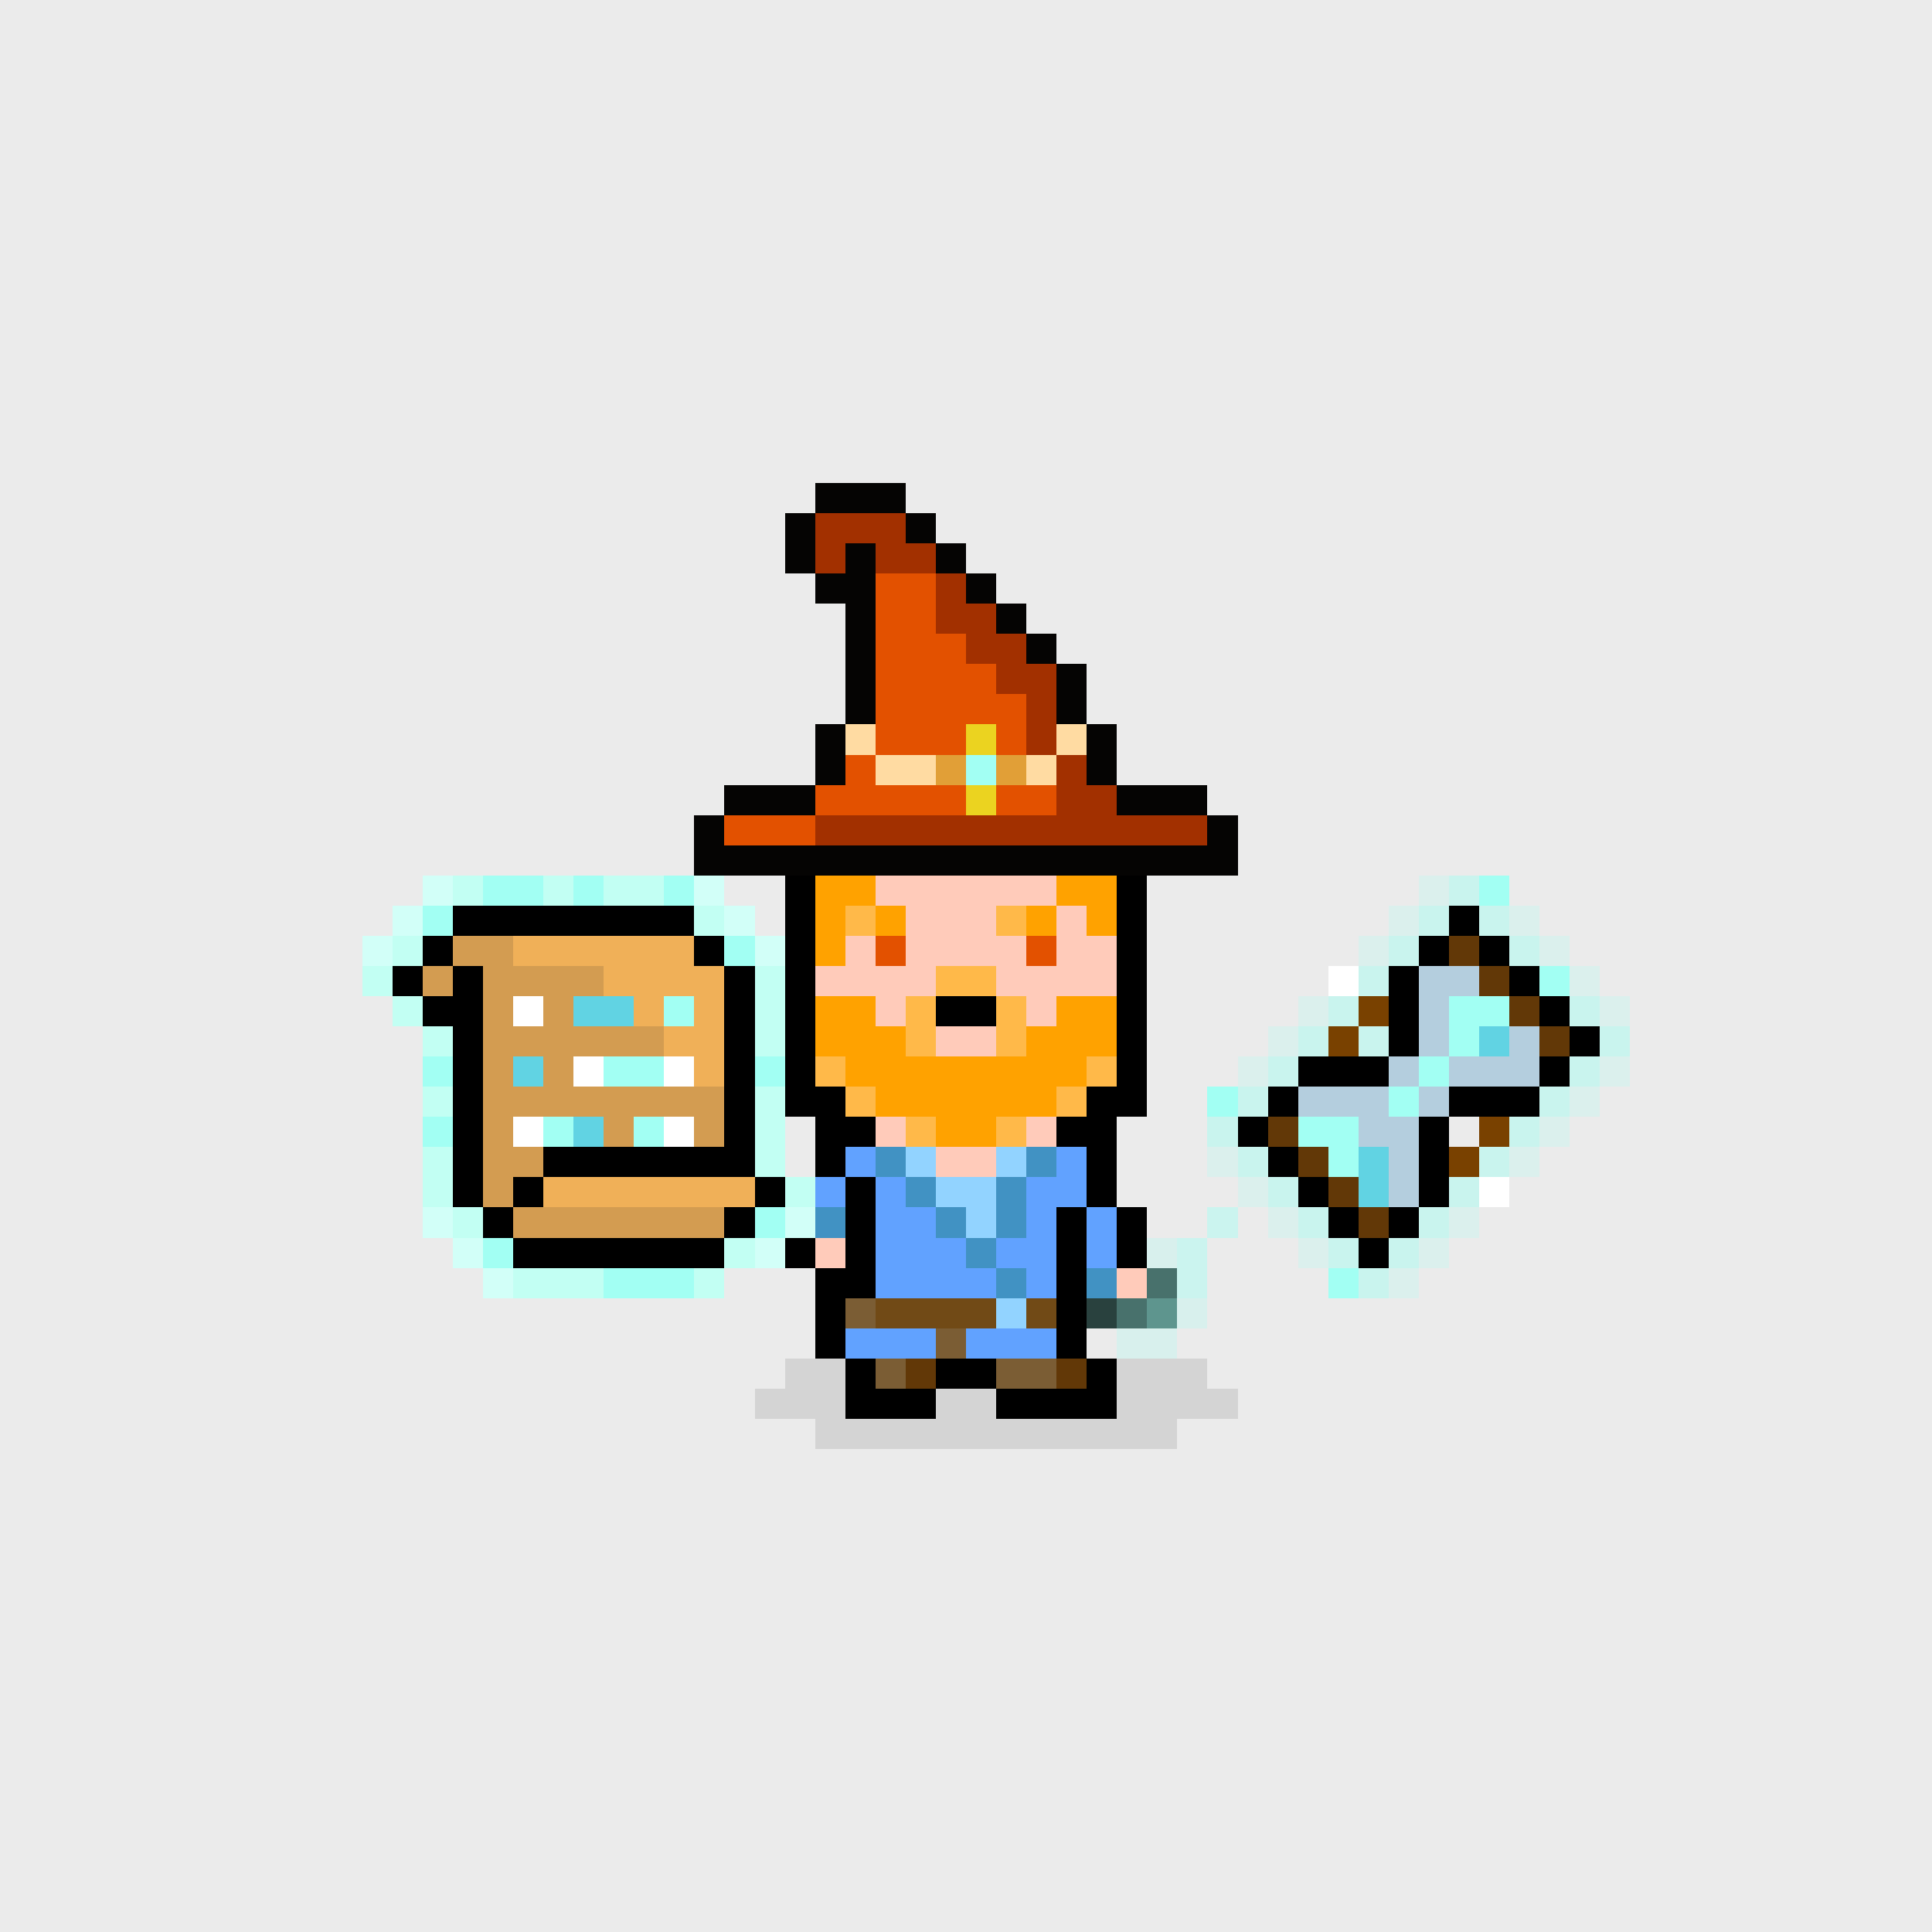 <svg id="pxlwz" xmlns="http://www.w3.org/2000/svg" shape-rendering="crispEdges" viewBox="0 0 64 64"><style>#pxlwz {overflow: hidden;outline: none;box-shadow: none;height: 100%;}.pw-menu [class*="pw-skill"], .pw-menu [class*="pw-menu"] {cursor: pointer;}.pw-menu-toggle:hover .pw-eye-lid-top {animation: none;transform: translateY(1px);}*:focus {outline: none;box-shadow: none;}.pw-price-chat, .pw-digits, .token, .price-down, .price-up, .pw-oom, .pw-love {opacity: 0;transition: all 1s ease;}.tell-price.down .price-down, .tell-price.up .price-up, .tell-price .pw-price-chat, .tell-price .token {opacity: 1;}.tell-price .pw-skill-tell-price {pointer-events: none;}.pw-menu {opacity: 0;pointer-events: none;transition: 0.6s ease;transform: translate3d(0, 4px, 0);}.pw-menu-in .pw-menu {opacity: 1;pointer-events: auto;transform: translate3d(0, 0, 0);}.pw-eyes-mouth {transition: all 0.5s ease;}.cast-spell .pw-eyes-mouth {animation: pw-anim-cast-spell 2.5s ease-in-out infinite;}@keyframes pw-anim-cast-spell {0% {fill: #00fff5;}50% {fill: #ffffff;}100% {fill: #00fff5;}}.cast-spell .wizard {animation: pw-anim-levitate-wiz 3.5s ease-in-out infinite;}@keyframes pw-anim-levitate-wiz {0% {transform: translate3d(0, 0, 0);}50% {transform: translate3d(0, -3px, 0);}100% {transform: translate3d(0, 0s, 0);}}.cast-spell .shadow {animation: pw-anim-shadow 3.5s ease-in-out infinite;transform-origin: center;transform-box: fill-box;}@keyframes pw-anim-shadow {0% {transform: scale3d(1, 1, 1);}50% {transform: scale3d(0.85, 1, 1);}100% {transform: scale3d(1, 1, 1);}}.artifact {animation: pw-anim-levitate 1.5s ease-in-out -0.989s infinite;}@keyframes pw-anim-levitate {0% {transform: translate3d(0, 0, 0);}50% {transform: translate3d(0, -1px, 0);}100% {transform: translate3d(0, 0, 0);}}.oom .pw-price-chat, .oom .pw-oom {opacity: 1;}.pw-particles-x {animation: pw-anim-particles-x 1s steps(1) -0.836s infinite;transform-origin: center;transform-box: fill-box;}@keyframes pw-anim-particles-x {0% {transform: scaleX(1);}50% {transform: scaleX(-1);}100% {transform: scaleX(1);}}.pw-particles-y {animation: pw-anim-particles-y 1s steps(1) -0.836s infinite;transform-origin: center;transform-box: fill-box;}@keyframes pw-anim-particles-y {0% {transform: scaleY(1);}50% {transform: scaleY(-1);}100% {transform: scaleY(1);}}.pw-particles-xy {animation: pw-anim-particles-xy 1s steps(1) -0.836s infinite;transform-origin: center;transform-box: fill-box;}@keyframes pw-anim-particles-xy {0% {transform: scaleY(1) scaleX(1);}50% {transform: scaleY(-1) scaleX(-1);}100% {transform: scaleY(1) scaleX(1);}}.pw-glow {animation: pw-anim-glow 4s infinite;}@keyframes pw-anim-glow {0% {opacity: 0.5;}50% {opacity: 1;}100% {opacity: 0.5;}}.pw-glow-66 {animation: pw-anim-glow-66 4s -0.136s infinite;}@keyframes pw-anim-glow-66 {0% {opacity: 0.33;}50% {opacity: 0.66;}100% {opacity: 0.33;}}.pw-glow-33 {animation: pw-anim-glow-33 4s infinite;}@keyframes pw-anim-glow-33 {0% {opacity: 0.15;}50% {opacity: 0.33;}100% {opacity: 0.15;}}.pw-particles-wand {animation: pw-anim-particles-wand 1s steps(1) -0.836s infinite;transform-origin: center;transform-box: fill-box;}@keyframes pw-anim-particles-wand {0% {transform: scaleX(1) translateY(-2px);}50% {transform: scaleX(-1) translateX(-2px);}100% {transform: scaleX(1) translateY(-2px);}}.pw-shake {animation: pw-anim-shake 3s -0.836s ease-in;transform-origin: center;transform-box: fill-box;}@keyframes pw-anim-shake {0% {transform: translate(0.1px, 0.1px) rotate(0deg);}10% {transform: translate(-0.1px, -0.2px) rotate(-0.5deg);}20% {transform: translate(-0.3px, 0px) rotate(0.5deg);}30% {transform: translate(0.3px, 0.2px) rotate(0deg);}40% {transform: translate(0.1px, -0.1px) rotate(0.5deg);}50% {transform: translate(-0.1px, 0.2px) rotate(-0.5deg);}60% {transform: translate(-0.3px, 0.1px) rotate(0deg);}70% {transform: translate(0.3px, 0.1px) rotate(-0.5deg);}80% {transform: translate(-0.1px, -0.1px) rotate(0.5deg);}90% {transform: translate(0.1px, 0.2px) rotate(0deg);}100% {transform: translate(0.1px, 0.1px) rotate(0deg);}}.pw-single-eye {animation: pw-anim-single-eye 4.5s ease-in-out infinite;transform-origin: center;transform-box: fill-box;}@keyframes pw-anim-single-eye {0%, 30% {transform: translate(1px, 0);}30.1%, 50% {transform: translate(0, 0);}50.1%, 80% {transform: translate(-1px, 0);}80.1%, 90% {transform: translate(0, 1px);}90.1%, 100% {transform: translate(0, 0);}}.pw-double-eye {animation: pw-anim-double-eye 4.5s ease-in-out infinite;transform-origin: center;transform-box: fill-box;}@keyframes pw-anim-double-eye {0%, 30% {transform: translate(-1px, 0);}30.1%, 50% {transform: translate(0, 0);}50.1%, 60% {transform: translate(0, -1px);}60.1%, 100% {transform: translate(0, 0);}}.pw-flat-eye {animation: pw-anim-flat-eye 4s steps(1) -0.836s infinite;}@keyframes pw-anim-flat-eye {0% {transform: translateY(0);}25% {transform: translateX(-1px);}40% {transform: translateY(0);}75% {transform: translateX(-1px);}80%, 100% {transform: translateX(0);}}.pw-flicker {animation: pw-anim-flicker 2s steps(1) -0.836s infinite;}@keyframes pw-anim-flicker {0% {opacity: 1;}10% {opacity: 0;}20% {opacity: 1;}50% {opacity: 0;}60% {opacity: 1;}80% {opacity: 0;}100% {opacity: 1;}}.pw-wink {animation: pw-anim-wink 3s steps(1) -0.836s infinite;}@keyframes pw-anim-wink {0% {opacity: 1;}50% {opacity: 0;}100% {opacity: 1;}}.pw-rainbow, .rainbow-beard .pw-rainbow path {animation: pw-anim-rainbow 20s linear -4.386s infinite;}@keyframes pw-anim-rainbow {0% {fill: #92241e;}11.111% {fill: #c587a1;}22.222% {fill: #dd8663;}33.333% {fill: #e5b53b;}44.444% {fill: #d0d961;}55.556% {fill: #b6e387;}66.667% {fill: #72d2c7;}77.778% {fill: #38a8de;}88.889% {fill: #006cca;}100% {fill: #92241e;}}.pw-wings {animation: pw-anim-wings 1s steps(1) -0.836s infinite;transform-origin: center;transform-box: fill-box;}@keyframes pw-anim-wings {0% {transform: translateY(0);}25% {transform: translateY(1px);}50% {transform: translateY(0);}75% {transform: translateY(1px);}100% {transform: translateY(0);}}.hat {transition: all 1s ease;}.hat-gone .hat {opacity: 0;}.tell-price .spoon {animation: pw-anim-shake 0.5s -0.836s 4;}.tell-price .pw-spoon-head {animation: pw-anim-spoon-head 0.25s steps(1) 2s forwards;transform-origin: bottom;transform-box: fill-box;}@keyframes pw-anim-spoon-head {0% {transform: rotate(0) translateY(0);}50% {transform: rotate(45deg) translate(0px, 2px);}100% {transform: rotate(90deg) translate(1px, 3px);}}.pw-staff-light-left {animation: pw-anim-staff-light-left 2s steps(1) infinite;transform-origin: center;transform-box: fill-box;}@keyframes pw-anim-staff-light-left {0% {transform: translate(-1px, 1px);}25% {transform: translate(-0.5px, 0.5px);}50% {transform: translate(0px, 0px);}75% {transform: translate(-0.5px, 0.5px);}100% {transform: translate(-0.5px, 0.5px);}}.pw-staff-light-right {animation: pw-anim-staff-light-right 2s steps(1) infinite;transform-origin: center;transform-box: fill-box;}@keyframes pw-anim-staff-light-right {0% {transform: translate(1px, 1px);}25% {transform: translate(0.5px, 0.5px);}50% {transform: translate(0px, 0px);}75% {transform: translate(0.5px, 0.5px);}100% {transform: translate(0.5px, 0.5px);}}.pw-sh-chat, .sorting-hat > .pw-flicker, path[class|="pw-sh-line"] {opacity: 0;animation: none;}.sh-talking .pw-flicker {animation: pw-anim-flicker 2s steps(1) -0.836s infinite;}.sh-talking .pw-sh-chat {opacity: 1;}.sh-talking .pw-sh-line-1 {animation: pw-anim-sh-talking 3s steps(1) -0.836s;}.sh-talking .pw-sh-line-2 {animation: pw-anim-sh-talking 3s steps(1) 1s;}.sh-talking .pw-sh-line-3 {animation: pw-anim-sh-talking 3s steps(1) 4s;}.sh-talking .pw-sh-line-4 {animation: pw-anim-sh-talking 3s steps(1) 7s;}.sh-talking .pw-sh-line-5 {animation: pw-anim-sh-talking 1s steps(1) 10s;}.sh-talking .pw-sh-line-6 {animation: pw-anim-sh-talking 1.5s steps(1) 11s;}.sh-talking .pw-sh-line-7 {animation: pw-anim-sh-talking 2s steps(1) 14s;}.sh-talking .pw-sh-line-8 {animation: pw-anim-sh-talking 2s steps(1) 16s;}@keyframes pw-anim-sh-talking {0% {opacity: 0;}50% {opacity: 1;}100% {opacity: 0;}}.dragon-egg:hover {animation: pw-anim-shake 3s -0.836s infinite;transform-origin: center;transform-box: fill-box;}@keyframes pw-anim-shake {0% {transform: translate(0.1px, 0.1px) rotate(0deg);}10% {transform: translate(-0.1px, -0.2px) rotate(-0.5deg);}20% {transform: translate(-0.3px, 0px) rotate(0.5deg);}30% {transform: translate(0.3px, 0.2px) rotate(0deg);}40% {transform: translate(0.1px, -0.1px) rotate(0.5deg);}50% {transform: translate(-0.1px, 0.2px) rotate(-0.5deg);}60% {transform: translate(-0.3px, 0.1px) rotate(0deg);}70% {transform: translate(0.3px, 0.1px) rotate(-0.5deg);}80% {transform: translate(-0.1px, -0.1px) rotate(0.5deg);}90% {transform: translate(0.1px, 0.2px) rotate(0deg);}100% {transform: translate(0.1px, 0.1px) rotate(0deg);}}.pw-dragon-wings {animation: pw-anim-dragon-wings 2s steps(1) -0.836s infinite;}@keyframes pw-anim-dragon-wings {0% {transform: translateY(0);}25% {transform: translateY(1px);}35% {transform: translateY(0);}45% {transform: translateY(1px);}55%, 100% {transform: translateY(0);}}.pw-eye-lid-top {animation: pw-anim-eye-lid-top 4s steps(1) -0.836s infinite;}@keyframes pw-anim-eye-lid-top {0% {transform: translateY(0);}10% {transform: translateY(1px);}15%, 100% {transform: translateY(0);}}.pw-eye-lid-bottom {animation: pw-anim-eye-lid-bottom 4s steps(1) -0.836s infinite;}@keyframes pw-anim-eye-lid-bottom {0% {transform: translateY(0);}10% {transform: translateY(-1px);}15%, 100% {transform: translateY(0);}}.pw-wh-wave-1 {animation: pw-anim-wh-waves 4s steps(1) 0s infinite;}.pw-wh-wave-2 {animation: pw-anim-wh-waves 4s steps(1) -1s infinite;}.pw-wh-wave-3 {animation: pw-anim-wh-waves 4s steps(1) -2s infinite;}.pw-wh-wave-4 {animation: pw-anim-wh-waves 4s steps(1) -3s infinite;}@keyframes pw-anim-wh-waves {0% {fill: #92d3ff;}25% {fill: #61a2ff;}50% {fill: #4192c3;}75% {fill: #305182;}100% {fill: #92d3ff;}}.pw-bulb-off {opacity: 0;}.bulb-on {opacity: 1;}.bulb-on ~ .pw-glow-wire {fill: #e35100;}.pw-rabbit-head {animation: pw-anim-rabbit-head 4s steps(1) -0.836s infinite;}@keyframes pw-anim-rabbit-head {0% {transform: translateY(7px);}5% {transform: translateY(5px);}10% {transform: translateY(2px);}15% {transform: translateY(0);}80% {transform: translateY(2px);}85% {transform: translateY(5px);}90%, 100% {transform: translateY(7px);}}.pw-nature-robe-flower-1 {animation: pw-anim-nature-robe-flower 8s -0.836s infinite alternate;}.pw-nature-robe-flower-2 {animation: pw-anim-nature-robe-flower 8s 0.25s infinite alternate;}.pw-nature-robe-flower-3 {animation: pw-anim-nature-robe-flower 8s 0.5s infinite alternate;}.pw-nature-robe-flower-4 {animation: pw-anim-nature-robe-flower 8s 0.75s infinite alternate;}.pw-nature-robe-flower-5 {animation: pw-anim-nature-robe-flower 8s 1s infinite alternate;}@keyframes pw-anim-nature-robe-flower {0%, 50% {opacity: 0;}51%, 100% {opacity: 1;}}g[class*="pw-daisy"] {opacity: 0;}.tell-price .pw-daisy-1, .cast-spell .pw-daisy-1 {animation: pw-anim-daisy -0.836s forwards;}.tell-price .pw-daisy-2, .cast-spell .pw-daisy-2 {animation: pw-anim-daisy 0.5s forwards;}.tell-price .pw-daisy-3, .cast-spell .pw-daisy-3 {animation: pw-anim-daisy 1s forwards;}.tell-price .pw-daisy-4, .cast-spell .pw-daisy-4 {animation: pw-anim-daisy 1.5s forwards;}.tell-price .pw-daisy-5, .cast-spell .pw-daisy-5 {animation: pw-anim-daisy 2s forwards;}@keyframes pw-anim-daisy {0%, 50% {opacity: 0;}51%, 100% {opacity: 1;}}.pw-clown-fish-top {animation: pw-anim-clown-fish-top 6s steps(1) -0.836s infinite;transform-origin: center;transform-box: fill-box;}.pw-clown-fish-bottom {animation: pw-anim-clown-fish-bottom 6s steps(1) -0.836s infinite;transform-origin: center;transform-box: fill-box;}@keyframes pw-anim-clown-fish-top {0% {transform: translateX(0) rotate(0);}12.5% {transform: translateX(2px) rotate(0);}25% {transform: translateX(4px) rotate(0);}37.5% {transform: translateX(6px) rotate(0);}50% {transform: translateX(6px) rotate(180deg);}62.5% {transform: translateX(4px) rotate(180deg);}75% {transform: translateX(2px) rotate(180deg);}87.5% {transform: translateX(0) rotate(180deg);}100% {transform: translateX(0) rotate(0);}}@keyframes pw-anim-clown-fish-bottom {0% {transform: translateX(0) rotate(0);}12.5% {transform: translateX(-2px) rotate(0);}25% {transform: translateX(-4px) rotate(0);}37.5% {transform: translateX(-6px) rotate(0);}50% {transform: translateX(-6px) rotate(180deg);}62.5% {transform: translateX(-4px) rotate(180deg);}75% {transform: translateX(-2px) rotate(180deg);}87.5% {transform: translateX(0) rotate(180deg);}100% {transform: translateX(0) rotate(0);}}.pw-cyberglow {animation: pw-anim-cyberglow 4s infinite;}@keyframes pw-anim-cyberglow {0% {opacity: 0.5;fill: #a2fff3;}50% {opacity: 1;fill: #16efaa;}100% {opacity: 0.5;fill: #a2fff3;}}.pw-orb-top {animation: pw-anim-orb-top 3s ease-in-out -0.989s infinite;}.pw-orb-middle {animation: pw-anim-orb-middle 3s ease-in-out -0.989s infinite;}.pw-orb-bottom {animation: pw-anim-orb-bottom 3s ease-in-out -0.989s infinite;}@keyframes pw-anim-orb-top {0% {transform: translate(0);}50% {transform: translate(-3px);}100% {transform: translate(0);}}@keyframes pw-anim-orb-middle {0% {transform: translate3d(0,0,0);}50% {transform: translate3d(-1px,-0.5px,0);}100% {transform: translate3d(0,0,0);}}@keyframes pw-anim-orb-bottom {0% {transform: translate(0);}50% {transform: translate3d(2px,0.5px,0);}100% {transform: translate(0);}}.pw-bolt-first {animation: pw-anim-bolts 2s steps(1) -0.836s reverse infinite;}.pw-bolt-last {animation: pw-anim-bolts 2s steps(1) -1.836s infinite;}@keyframes pw-anim-bolts {0% {opacity: 1;}10% {opacity: 0;}20% {opacity: 1;}50% {opacity: 0;}60% {opacity: 1;}80% {opacity: 0;}100% {opacity: 1;}}.pw-hat-feather {animation: pw-anim-hat-feather 1.5s steps(1) -0.836s infinite;transform-origin: bottom;transform-box: fill-box;}@keyframes pw-anim-hat-feather {0% {transform: rotate(2deg);}50% {transform: rotate(-5deg);}100% {transform: rotate(2deg);}}.nature-robe-flower-1 {animation: tw-anim-nature-robe-flower 8s -0.836s infinite alternate;}.nature-robe-flower-2 {animation: tw-anim-nature-robe-flower 8s .25s infinite alternate;}.nature-robe-flower-3 {animation: tw-anim-nature-robe-flower 8s .5s infinite alternate;}.nature-robe-flower-4 {animation: tw-anim-nature-robe-flower 8s .75s infinite alternate;}.nature-robe-flower-5 {animation: tw-anim-nature-robe-flower 8s 1s infinite alternate;}@keyframes tw-anim-nature-robe-flower {0%, 50% {opacity: 0;}51%, 100% {opacity: 1;}}#pxlwz {transition: stroke-width 0.15s ease-out;}#pxlwz .wizard.flash {stroke-width: 200;stroke-opacity: 0.5;stroke: #fff;}.the-hourglass {animation: pw-anim-levitate 1.5s ease-in-out -0.1s infinite;}.pw-saber-light {opacity: 0;transition: all 0.5s ease-out;pointer-events: none;}.saber-on .pw-saber-light {opacity: 1;}.saber-on .pw-saber-button {fill: #51A200;}.tell-price .samba, .cast-spell .samba {animation: pw-anim-samba 0.25s steps(1) -0.836s infinite;transform-origin: bottom;transform-box: view-box;}@keyframes pw-anim-samba {0% {transform: rotate(-1deg);}50% {transform: rotate(1deg);}100% {transform: rotate(-1deg);}}.vanished .wizard, .vanished .artifact, .vanished .character-shadow {animation: pw-anim-vanish 1s ease-in forwards;transition: all 1s ease-in;}@keyframes pw-anim-vanish {0% {filter: blur(0);opacity: 1;}33% {filter: blur(2px);opacity: 0.5;}66% {filter: blur(6px);opacity: 0.3;}100% {filter: blur(10px);opacity: 0.1;}}.halo {animation: pw-anim-levitate-halo 3.5s ease-in-out -0.836s infinite;}@keyframes pw-anim-levitate-halo {0% {transform: translate3d(0, 0, 0);}50% {transform: translate3d(0, .5px, 0);}100% {transform: translate3d(0, 0, 0);}}.pw-network-beam-1, .pw-network-beam-2, .pw-network-beam-3 {opacity: 0;}.network-engaged .pw-network-beam-1, .network-engaged .pw-network-beam-2, .network-engaged .pw-network-beam-3 {animation: pw-anim-network-beam 3s -0.836s infinite;}.network-engaged .pw-network-beam-2 {animation-delay: 0s }.network-engaged .pw-network-beam-3 {animation-delay: 1s;}@keyframes pw-anim-network-beam {0% {opacity: 0;}50% {opacity: 1;}}.pw-hero-wizard-eye-glow {animation: pw-anim-hero-wiz-glow 4s infinite;}@keyframes pw-anim-hero-wiz-glow {0% {fill: #CCFFF8;}50% {fill: #E35100;}100% {fill: #CCFFF8;}}.pw-blood-drip {animation: pw-anim-blood-drip 1.5s steps(1) -0.184s infinite;}@keyframes pw-anim-blood-drip {0% {transform: translateY(0);}25% {transform: translateY(2px);}50% {transform: translateY(4px);opacity: .75;}75% {transform: translateY(6px);opacity: .50;}100% {transform: translateY(7px);opacity: .25;}}.pw-tear-left {animation: pw-anim-rekt-tears 2s steps(1) -0.784s infinite;}.pw-tear-right {animation: pw-anim-rekt-tears 2s steps(1) -0.184s infinite;}@keyframes pw-anim-rekt-tears {0% {opacity: 0;}25% {opacity: .5;}50% {opacity: 1;}75% {transform: translateY(1px);opacity: 1;}100% {transform: translateY(2px);opacity: 1;}}</style><g class="296"><g class="backdrop"><path fill="#ebebeb" d="M0 0h64v64H0z" class="EBEBEB"/></g><g class="character-shadow"><path d="M41 46v1h-2v1H27v-1h-2v-1h1v-1h14v1h1z" class="shadow" opacity=".1"/></g><g class="token"><g class="DOT"><path fill="#db4161" d="M41 20h1v1h-1v-1z" class="Vector"/><path fill="#fff" d="M44 15v-1h-1v-1h-5v1h-1v1h-1v5h1v1h1v1h5v-1h1v-1h1v-5h-1zm-5 6v-5h-1v1h-1v-1h1v-1h1v-1h3v1h1v3h-1v1h-2v2h-1zm2 0v-1h1v1h-1zm-1-5h-1v-1h3v3h-2v-2z" class="Vector"/><path d="M39 13h-1v-1h5v1h-4zm-1 0h-1v1h1v-1zm6 1v-1h-1v1h1zm-7 0h-1v1h1v-1zm4 1h1v-1h-3v1h2zm4 0v-1h-1v1h1zm-7 0v1h1v-1h-1zm4 1v2h1v-3h-1v1zm3-1v5h1v-5h-1zm-8 2h1v-1h-1v1zm-1 1v-3h-1v5h1v-2zm4 0v-2h-1v5h1v-2h2v-1h-2zm-4 2v1h1v-1h-1zm8 1h1v-1h-1v1zm-7 0v1h1v-1h-1zm6 1h1v-1h-1v1zm-2 0h-3v1h5v-1h-2z" class="Vector"/></g></g><g class="price-down"><path fill="#e35100" d="M46 20v2h-2v-1h1v-1h1z" class="Vector"/><path d="M46 20h-1v-1h1v1zm-1 0h-1v1h1v-1zm-2 1v1h1v-1h-1zm3-1v2h1v-2h-1zm-2 2v1h2v-1h-2z" class="Vector"/></g><g class="price-up"><path fill="#49aa10" d="M46 20v2h-1v-1h-1v-1h2z" class="Vector"/><path d="M45 20h-1v-1h2v1h-1zm-2 0v1h1v-1h-1zm3 0v2h1v-2h-1zm-2 1v1h1v-1h-1zm1 2h1v-1h-1v1z" class="Vector"/></g><g class="wizard"><g class="outline"><path d="M29 27h-1v-1h8v1h-7zm-1 1v-1h-1v2h1v-1zm8 1h1v-2h-1v2zm1 2v5h-1v1h-1v1h1v2h1v-3h1v-8h-1v2zm-9 7h1v-1h-1v-1h-1v-7h-1v8h1v2h1v-1zm-1 2v-1h-1v3h1v-2zm10 2h1v-2h-1v2zm1 0v1h-2v-3h-1v5h1v-1h3v-2h-1zm-10 1h1v-4h-1v3h-1v3h1v-2zm4 2h-1v1h2v-1h-1zm-3 1v-1h-1v2h3v-1h-2zm6 0h-2v1h4v-2h-1v1h-1z" class="outline"/></g><g class="staff"><g class="hourglass"><g class="the-hourglass"><path fill="#a2fff3" d="M50 33v1h-1v1h-1v-2h2zm-3 3h1v-1h-1v1zm-1 1h1v-1h-1v1zm-3 0v1h1v1h1v-2h-2z" class="Vector"/><path fill="#794100" d="M45 33h1v1h-1v-1zm-1 1h1v1h-1v-1zm5 3h1v1h-1v-1zm-1 1h1v1h-1v-1z" class="Vector"/><path fill="#61d3e3" d="M50 34v1h-1v-1h1zm-5 5v1h1v-2h-1v1z" class="Vector"/><path fill="#4192c3" d="M48 35h-1v-3h2v1h-1v2zm2-1v1h-2v1h3v-2h-1zm-3 1h-1v1h1v-1zm-1 1h-3v1h2v1h1v2h1v-3h-1v-1zm1 1h1v-1h-1v1z" class="Vector" opacity=".326"/><path fill="#623807" d="M48 31h1v1h-1v-1zm1 1h1v1h-1v-1zm1 1h1v1h-1v-1zm1 1h1v1h-1v-1zm-9 3h1v1h-1v-1zm1 1h1v1h-1v-1zm1 1h1v1h-1v-1zm1 1h1v1h-1v-1z" class="Vector"/><path d="M49 31h-1v-1h1v1zm-1 0h-1v1h1v-1zm2 1v-1h-1v1h1zm1 1v-1h-1v1h1zm1 1v-1h-1v1h1zm-5 0v-2h-1v3h1v-1zm5 0v1h1v-1h-1zm-7 2h1v-1h-3v1h2zm6 0h1v-1h-1v1zm-8 0h-1v1h1v-1zm6 0h-1v1h3v-1h-2zm-8 1v1h1v-1h-1zm6 1v2h1v-3h-1v1zm-5 0v1h1v-1h-1zm1 1v1h1v-1h-1zm1 1v1h1v-1h-1zm2 1h1v-1h-1v1zm-1 1h1v-1h-1v1z" class="Vector"/><g class="pw-glow-66"><path fill="#fff" d="M44 32h1v1h-1v-1zm5 7v1h1v-1h-1z" class="Vector"/><path fill="#a2fff3" d="M49 29h1v1h-1v-1zm2 3h1v1h-1v-1zm-11 4h1v1h-1v-1zm4 6h1v1h-1v-1z" class="Vector"/><path fill="#a2fff3" d="M49 30h-1v-1h1v1zm-1 0h-1v1h1v-1zm2 1v-1h-1v1h1zm-3 0h-1v1h1v-1zm4 1v-1h-1v1h1zm-5 0h-1v1h1v-1zm-1 1h-1v1h1v-1zm7 0v1h1v-1h-1zm-8 1h-1v1h1v-1zm2 1v-1h-1v1h1zm7-1v1h1v-1h-1zm-10 1h-1v1h1v-1zm9 1h1v-1h-1v1zm-10 0h-1v1h1v-1zm9 1h1v-1h-1v1zm-11 0v1h1v-1h-1zm10 1h1v-1h-1v1zm-9 0v1h1v-1h-1zm8 1h1v-1h-1v1zm-7 0v1h1v-1h-1zm6 1h1v-1h-1v1zm-5 0v1h1v-1h-1zm4 1h1v-1h-1v1zm-3 0v1h1v-1h-1zm2 1h1v-1h-1v1zm-1 1h1v-1h-1v1z" class="Vector" opacity=".455"/><path fill="#a2fff3" d="M48 30h-1v-1h1v1zm-1 0h-1v1h1v-1zm3 0v1h1v-1h-1zm-4 1h-1v1h1v-1zm5 0v1h1v-1h-1zm1 1v1h1v-1h-1zm-9 2h1v-1h-1v1zm10-1v1h1v-1h-1zm-11 2h1v-1h-1v1zm-1 1h1v-1h-1v1zm12 0h1v-1h-1v1zm-1 1h1v-1h-1v1zm-1 1h1v-1h-1v1zm-11 0v1h1v-1h-1zm10 1h1v-1h-1v1zm-9 0v1h1v-1h-1zm1 1v1h1v-1h-1zm6 1h1v-1h-1v1zm-5 1h1v-1h-1v1zm4 0h1v-1h-1v1zm-1 1h1v-1h-1v1z" class="Vector" opacity=".228"/></g></g><path fill="#a2fff3" d="M41 40v1h-1v-1h1zm-2 2h-1v1h2v-2h-1v1zm-2 2h1v-1h-1v1z" class="Vector" opacity=".443"/><path fill="#a2fff3" d="M38 43h1v1h-1v-1z" class="Vector" opacity=".584"/><path fill="#a2fff3" d="M39 42h-1v-1h1v1zm-3 1v1h1v-1h-1zm3 0v1h1v-1h-1zm-2 1v1h2v-1h-2z" class="Vector" opacity=".255"/></g></g><g class="skin"><path fill="#e2af9f" d="M32 37h-1v-1h2v1h-1zm-1 2h-1v1h1v-1zm2 0v1h1v-1h-1zm-1 5h1v-1h-1v1zm-1 1h1v-1h-1v1z" class="skin-details"/><path fill="#ffcbba" d="M36 38h-1v-1h1v-1h1v-7h-1v-2h-8v2h-1v7h1v1h1v1h-1v1h1v4h-1v2h1v1h2v-2h1v-1h1v1h-1v1h1v1h3v-1h-1v-5h1v-2zm-7-7h1v1h-1v-1zm6 1h-1v-1h1v1zm-3 1h1v1h-2v-1h1zm-1 3h2v1h-2v-1zm-1 3h1v1h-1v-1zm3 1v-1h1v1h-1zm-6-1h1v3h-1v-3zm11 3v1h-2v-3h1v2h1z" class="skin-fill"/></g><g class="robe"><g class="water-robe"><path fill="#4192c3" d="M30 38v1h-1v-1h1zm4 1h1v-1h-1v1zm-4 0v1h1v-1h-1zm3 1v1h1v-2h-1v1zm-6 1h1v-1h-1v1zm4-1v1h1v-1h-1zm1 2h1v-1h-1v1zm2 1v-1h-1v1h1zm2-1v1h1v-1h-1z" class="Vector"/><path fill="#92d3ff" d="M31 38v1h-1v-1h1zm2 0v1h1v-1h-1zm-2 1v1h1v1h1v-2h-2zm2 5h1v-1h-1v1z" class="Vector"/><path fill="#714a16" d="M32 43h1v1h-4v-1h3zm2 0v1h1v-1h-1z" class="Vector"/><path fill="#61a2ff" d="M29 38v1h-1v-1h1zm7 0h-1v1h-1v2h-1v1h1v1h1v-3h1v-2zm-9 2h1v-1h-1v1zm9 0v2h1v-2h-1zm-4 1h-1v-1h-1v-1h-1v4h4v-1h-1v-1zm-3 3h-1v1h3v-1h-2zm4 0h-1v1h3v-1h-2z" class="Vector"/><path fill="#7b5d34" d="M29 44h-1v-1h1v1zm2 1h1v-1h-1v1zm-2 1h1v-1h-1v1zm5-1h-1v1h2v-1h-1z" class="Vector"/><path fill="#623807" d="M30 45h1v1h-1v-1zm5 0v1h1v-1h-1z" class="Vector"/></g></g><g class="beard"><g class="ginger-beard"><path fill="#ffa200" d="M37 29v2h-1v-1h-1v-1h-1v-1h-4v1h-1v1h-1v2h-1v-3h1v-2h8v2h1zm-7 2v-1h-1v1h1zm4 0h1v-1h-1v1zm1 2v1h-1v1h-4v-1h-1v-1h-2v2h1v1h1v1h2v1h2v-1h2v-1h1v-1h1v-2h-2z" class="Vector"/><path fill="#ffb949" d="M28 30h1v1h-1v-1zm5 1h1v-1h-1v1zm-1 1h-1v1h2v-1h-1zm-2 2v1h1v-2h-1v1zm3 0v1h1v-2h-1v1zm-6 1v1h1v-1h-1zm9 0v1h1v-1h-1zm-8 2h1v-1h-1v1zm7 0h1v-1h-1v1zm-5 1h1v-1h-1v1zm3 0h1v-1h-1v1z" class="Vector"/></g></g><g class="face"><g class="fiery"><path fill="#e35100" d="M29 31h1v1h-1v-1zm5 0h1v1h-1v-1z" class="pw-eyes-mouth"/><path d="M33 33v1h-2v-1h2z" class="pw-eyes-mouth"/></g></g><g class="hat"><g class="grand-master-hat"><path fill="#050403" d="M41 27v2H23v-2h1v-1h3v-2h1v-4h-1v-1h-1v-2h1v-1h3v1h1v1h1v1h1v1h1v1h1v1h1v2h1v2h3v1h1z" class="Vector"/><path fill="#ffdba2" d="M29 24v1h-1v-1h1zm6 0v1h1v-1h-1zm-5 1h-1v1h3v-1h-2zm3 0v1h2v-1h-2z" class="Vector"/><path fill="#e35100" d="M30 25h-1v-6h2v2h1v1h1v1h1v2h-4zm4 1h-5v-1h-1v1h-1v1h8v-1h-1zm-9 1h-1v1h3v-1h-2z" class="Vector"/><path fill="#a23000" d="M31 18v1h-2v-1h-1v1h-1v-2h3v1h1zm4 5v-1h-1v-1h-1v-1h-1v-1h-1v2h1v1h1v1h1v2h1v-2zm4 4h-2v-1h-1v-1h-1v2h-8v1h13v-1h-1z" class="Vector"/><g class="pw-glow"><path fill="#e19f37" d="M31 25h1v1h-1v-1zm2 0h1v1h-1v-1z" class="Vector"/><path fill="#ebd320" d="M32 24h1v1h-1v-1zm0 2h1v1h-1v-1z" class="Vector"/></g><path fill="#a2fff3" d="M32 25h1v1h-1v-1z" class="Vector"/><path fill="#050403" d="M28 17h-1v-1h3v1h-2zm-1 0h-1v2h1v-2zm4 1v-1h-1v1h1zm1 1v-1h-1v1h1zm1 1v-1h-1v1h1zm1 1v-1h-1v1h1zm1 1v-1h-1v1h1zm-6 1v-5h-1v1h-1v1h1v4h1v-1zm6 1h1v-2h-1v2zm-7 1v-1h-1v2h1v-1zm8 1h1v-2h-1v2zm-10 1h1v-1h-3v1h2zm12 0h2v-1h-3v1h1zm2 0v1H24v-1h-1v2h18v-2h-1z" class="Vector"/></g></g><g class="pw-price-chat"><path d="M39 25h-1v-1h15v1H39zm14 0v6h1v-6h-1zm-15 4v-4h-1v6h1v-2zm1 2h-1v1h1v-1zm12 0H41v1h12v-1h-2zm-13 1h-1v1h1v-1zm2 1h1v-1h-1v1zm-3 0h-1v2h2v-1h-1v-1zm1 0v1h2v-1h-2z" class="Vector"/><path fill="#ffffeb" d="M53 25v6H41v1h-1v1h-2v-1h1v-1h-1v-6h15zm-16 9h1v-1h-1v1z" class="Vector"/><g class="pw-price"><path fill="#ffffeb" d="M39 29.5V29h.5v.5H39z" class="pw-price"/></g><g class="pw-digits"><path d="M39.5 29.2v-1.5H39v-.5h.5v-.5h.5v2.5h-.5z" class="pw-digit-one"/><path d="M40 27.2h-1v-.5h1v.5zm0 1.5h.5v.5H39v-1h.5v.5h.5zm-.5-.5v-.5h.5v-.5h.5v1h-1z" class="pw-digit-two"/><path d="M39.5 29.2H39v-.5h.5v-.5H39v-.5h.5v-.5H39v-.5h1v2.5h-.5z" class="pw-digit-three"/><path d="M40 29.2v-.5h-1v-1h.5v.5h.5v-.5h.5v1.5H40zm0-1.5h-.5v-.5h.5v.5zm0-.5v-.5h.5v.5H40z" class="pw-digit-four"/><path d="M40 28.2h-1v-1.5h1.5v.5h-1v.5h.5v.5zm-.5.5h.5v.5h-1v-.5h.5zm.5.0v-.5h.5v.5H40z" class="pw-digit-five"/><path d="M40 29.2h-1v-2.5h1.5v.5h-1v.5h1v1.5H40zm0-.5v-.5h-.5v.5h.5z" class="pw-digit-six"/><path d="M40 27.7v-.5h-1v-.5h1.5v1H40zm-1 1.5v-1h.5v1H39zm.5-1v-.5h.5v.5h-.5z" class="pw-digit-seven"/><path d="M40 29.2h-1v-2.5h1.5v2.5H40zm0-1.5v-.5h-.5v.5h.5zm0 1v-.5h-.5v.5h.5z" class="pw-digit-eight"/><path d="M40 29.2h-1v-.5h1v-.5h-1v-1.5h1.5v2.5H40zm0-1.5v-.5h-.5v.5h.5z" class="pw-digit-nine"/><path d="M40 29.2h-1v-2.5h1.5v2.5H40zm0-.5v-1.5h-.5v1.5h.5z" class="pw-digit-zero"/><path d="M39 29.2v-.5h.5v.5H39z" class="pw-point"/><path d="M39 28.5V28h.5v.5H39zm1 0V28h.5v.5H40zm-.5.0V28h.5v.5h-.5z" class="pw-minus"/></g><g class="pw-love"><path d="M39 29v-2h.4v2H39zm2 0h-.4v-2h.4v1.6h.4v.4H41zm1.2-.4h-.4v-1.2h.4v1.2zm.8-1.2h-.8V27h.8v.4zm-.4 1.2h.4v.4h-.8v-.4h.4zm.4.0v-1.2h.4v1.2H43zm1.2.0h-.4V27h.4v1.6zm0 .4v-.4h.4v.4h-.4zm.4-.4V27h.4v1.6h-.4zm1.2.4h-.4v-2h.8v.4h-.4v.4h.4v.4h-.4v.4h.4v.4h-.4zm2.1-.8h-.4V27h.4v1.2zm0 .8v-.8h.4v.8h-.4zm.4-.8V27h.4v1.2h-.4zm1.2.4h-.4v-1.2h.4v1.2zm.8-1.2h-.8V27h.8v.4zm-.4 1.2h.4v.4h-.8v-.4h.4zm.4.0v-1.2h.4v1.2h-.4zm1.6.4h-.8v-2h.4v1.6h.4V27h.4v2h-.4z" class="Vector"/></g><g class="pw-oom"><path d="M39 29v-2h.474v2H39zm.949-1.2V27h.474v.8h-.474zm.949 1.2v-2h.949v.4h-.475V29h-.474zm1.992.0v-1.6h-.569V29h-.474v-1.6h.474V27h.949v2h-.38zm2.373-.4h-.475v-1.2h.475v1.2zm.949-1.2h-.949V27h.949v.4zm-.475 1.2h.475v.4h-.949v-.4h.474zm.475.0v-1.2h.474v1.2h-.474zm1.423.0h-.474v-1.2h.474v1.2zm.949-1.2h-.949V27h.949v.4zm-.475 1.2h.475v.4h-.949v-.4h.474zm.475.0v-1.2h.474v1.2h-.474zm.949.4v-2h.949v.4h-.475V29h-.474zm1.993.0v-1.6h-.475V29h-.474v-1.6h.474V27H52v2h-.474z" class="Vector"/></g></g></g><g class="artifact"><g class="arcane-scroll"><path fill="#fff" d="M20 34h-1v-1h2v1h-1zm-2 1h-1v1h1v-1zm0 2h-1v1h3v-1h-2zm3-2h-2v1h4v-1h-2zm1-2v1h1v-1h-1zm-1 4v1h2v-1h-2zm-3-4h-1v1h1v-1z" class="Vector"/><path fill="#61d3e3" d="M21 33v1h-2v-1h2zm-4 3h1v-1h-1v1zm2 2h1v-1h-1v1z" class="pw-glow"/><path fill="#fff" d="M17 33h1v1h-1v-1zm2 3h1v-1h-1v1zm3-1v1h1v-1h-1zm-5 3h1v-1h-1v1zm5 0h1v-1h-1v1z" class="pw-glow"/><path fill="#d2fff8" d="M15 30h-1v-1h1v1zm8-1v1h1v-1h-1zm-9 1h-1v1h1v-1zm11 1v-1h-1v1h1zm-13 1h1v-1h-1v1zm14 0v-1h-1v1h1zm-12 8v1h1v-1h-1zm12 0v1h1v-1h-1zm-11 1v1h1v-1h-1zm10 1h1v-1h-1v1zm-9 1h1v-1h-1v1z" class="pw-glow-33"/><path fill="#a2fff3" d="M20 30h-1v-1h1v1zm-6 1h1v-1h-1v1zm11 0h-1v1h1v-1zm-11 7h1v-1h-1v1zm7 0h1v-1h-1v1zm1-4h1v-1h-1v1zm-4 4h1v-1h-1v1zm2-3v1h2v-1h-2zm5 5v1h1v-1h-1zm-5 3h1v-1h-1v1zm-4-2h1v1h-1v-1zm-2-5h1v-1h-1v1zm2-7v1h2v-1h-2zm9 6v1h1v-1h-1zm-3-5h1v-1h-1v1zm-1 12v1h2v-1h-2z" class="pw-glow-66"/><path fill="#c2fff3" d="M13 34v-1h1v1h-1zm1-3h-1v1h1v-1zm-2 1v1h1v-1h-1zm3 3v-1h-1v1h1zm11-1v-2h-1v3h1v-1zm-7-5h-1v1h1v-1zm5 1h-1v1h1v-1zm-10 7h1v-1h-1v1zm10 5h1v-1h-1v1zm-1 1h1v-1h-1v1zm-8-2h1v-1h-1v1zm11-4v-1h-1v3h1v-2zm0 2v1h1v-1h-1zm-6-10v1h2v-1h-2zm-5 9h-1v2h1v-2zm0-8h1v-1h-1v1zm3 12h-1v1h3v-1h-2z" class="pw-glow-33"/><path fill="#f0b058" d="M18 32h-1v-1h6v1h1v4h-1v-1h-1v-1h1v-1h-1v1h-1v-1h-1v-1h-2zm6 7h-6v1h7v-1h-1z" class="Vector"/><path fill="#d39c51" d="M14 32h1v1h-1v-1zm10 4v2h-1v-1h-2v1h-1v-1h-3v1h1v1h-1v1h-1v-8h-1v-1h2v1h3v1h-1v1h3v1h-3v1h5zm-7-2h1v-1h-1v1zm1 2v-1h-1v1h1zm0 5h6v-1h-7v1h1z" class="Vector"/><path d="M16 31h-1v-1h8v1h-7zm-1 0h-1v1h1v-1zm9 1v-1h-1v1h1zm-11 0v1h1v-1h-1zm11 2v4h-6v1h7v-7h-1v2zm-8 4v-6h-1v1h-1v1h1v6h1v-2zm1 2h1v-1h-1v1zm8-1v1h1v-1h-1zm-9 1v1h1v-1h-1zm8 1h1v-1h-1v1zm-2 0h-5v1h7v-1h-2z" class="Vector"/></g></g><g class="pw-menu"><path fill="#363636" d="M14 54v4h-1v2h-1v1h-2v1H6v-1H4v-1H3v-2H2v-4h1v-2h1v-1h2v-1h4v1h2v1h1v2h1zm48 0v4h-1v2h-1v1h-2v1h-4v-1h-2v-1h-1v-2h-1v-4h1v-2h1v-1h2v-1h4v1h2v1h1v2h1z" class="Vector" opacity=".749"/><path d="M7 50H6v-1h4v1H7zm49 0h2v-1h-4v1h2zM6 51v-1H4v1h2zm5 0h1v-1h-2v1h1zm43 0v-1h-2v1h2zm5 0h1v-1h-2v1h1zM4 51H3v1h1v-1zm9 1v-1h-1v1h1zm39-1h-1v1h1v-1zm9 1v-1h-1v1h1zM3 53v-1H2v2h1v-1zm10 1h1v-1h36v1h1v-2H13v2zm48 0h1v-2h-1v2zm1 0v4h1v-4h-1zM2 56v-2H1v4h1v-2zm1 2H2v2h1v-2zm10 1v1h1v-2h-1v1zm48 0v1h1v-2h-1v1zm-11 1h1v-2h-1v2zM3 60v1h1v-1H3zm9 1h1v-1h-1v1zm37-1v-2h1v-4H14v4h1v4h1v-7h7v7h1v-7h8v3h1v-3h7v7h1v-7h7v7h1v-2zm3 1v-1h-1v1h1zm8 0h1v-1h-1v1zM5 61H4v1h2v-1H5zm27 0v-2h-1v3h1v-1zm21 0h-1v1h-3v1h4v-1h1v-1h-1zm5 0v1h2v-1h-2zM8 62H6v1h4v-1H8zm5 0h-1v-1h-2v1h1v1h4v-1h-2zm8 0h-5v1h7v-1h-2zm4 1h6v-1h-7v1h1zm13-1h-5v1h7v-1h-2zm8 0h-5v1h7v-1h-2zm10 0h-2v1h4v-1h-2z" class="Vector"/><path fill="#363636" d="M48 53v1H14v-1h34z" class="Vector"/><path fill="#202020" d="M32 58h1v4h-1v-3h-1v-4h1v3zm17-5v1h1v-1h-1z" class="Vector"/><path fill="#262626" d="M49 53v1h-1v-1h1zm-35 5h1v4h-3v-1h1v-1h1v-2zm37 3v-1h-1v-2h-1v4h3v-1h-1z" class="Vector"/><g class="pw-menu-mana"><path fill="#5182ff" d="M54 53v2h-1v1h-1v1h-1v-2h1v-1h1v-1h1z" class="Vector"/><path fill="#4161fb" d="M59 52h-8v2h-1v4h1v2h1v1h2v1h1v-1h2v-1h1v-1h1v-2h1v-5h-1zm-8 4v-1h1v-1h1v-1h1v2h-1v1h-1v1h-1v-1z" class="Vector"/><path fill="#4141ff" d="M62 54v4h-1v2h-1v1h-2v1h-3v-1h2v-1h1v-1h1v-2h1v-5h1v2h1z" class="Vector"/></g><g class="pw-menu-health"><path fill="#f04f6f" d="M13 55v2h-1v-1h-1v-1h-1v-2h1v1h1v1h1z" class="Vector"/><path fill="#b21030" d="M9 61v1H6v-1H4v-1H3v-2H2v-4h1v-2h1v5h1v2h1v1h1v1h2z" class="Vector"/><path fill="#e2254a" d="M13 54v-2H4v5h1v2h1v1h1v1h2v1h1v-1h2v-1h1v-2h1v-4h-1zm0 2v1h-1v-1h-1v-1h-1v-2h1v1h1v1h1v1z" class="Vector"/></g><g class="pw-menu-exp"><path fill="#61d3e3" d="M26 53H14v1h13v-1h-1z" class="Vector"/><path fill="#a2fff3" d="M27 53h1v1h-1v-1z" class="Vector"/></g><g class="pw-menu-toggle"><path fill="#363636" d="M48 57v3h-1v1h-1v1h-3v-1h-1v-1h-1v-3h1v-1h1v-1h3v1h1v1h1z" class="Vector"/><path fill="#262626" d="M42 56h1v-1h-1v1zm4-1v1h1v-1h-1zm-5 2h1v-1h-1v1zm6 0h1v-1h-1v1zm-6 3v1h1v-1h-1zm6 1h1v-1h-1v1zm-5 1h1v-1h-1v1zm4 0h1v-1h-1v1z" class="Vector"/><path fill="#202020" d="M41 55h1v1h-1v-1zm6 1h1v-1h-1v1zm-6 6h1v-1h-1v1zm6 0h1v-1h-1v1z" class="Vector"/><path d="M44 59h1v-1h-1v1z" class="Vector"/><path fill="#b2b2b2" d="M42 58h1v1h-1v-1zm4 0h1v1h-1v-1z" class="Vector"/><path fill="#fff" d="M43 58h1v1h-1v-1zm2 0h1v1h-1v-1z" class="Vector"/><path fill="#b2b2b2" d="M46 57v1h-3v-1h3z" class="pw-eye-lid-top"/><path fill="#b2b2b2" d="M46 59v1h-3v-1h3z" class="Vector"/></g><g class="pw-menu-toggle-hat"><path fill="#95b3ff" d="M23 57v3h-1v1h-1v1h-3v-1h-1v-1h-1v-3h1v-1h1v-1h3v1h1v1h1z" class="Vector"/><g class="Vector"><path fill="#4141ff" d="M22 59h-1v1h1v-1zm-1-1h-1v1h1v-1z"/><path fill="#ffdba2" d="M21 59h-1v1h1v-1z"/><path fill="#4141ff" d="M20 59h-1v1h1v-1zm-1 0h-1v1h1v-1z"/><path fill="#4161fb" d="M19 58h1v1h-1v-1zm-1 1h-1v1h1v-1z"/><path fill="#4141ff" d="M19 56h-1v1h1v-1z"/><path fill="#ffdba2" d="M19 58h-1v1h1v-1z"/><path fill="#4141ff" d="M20 57h-1v1h1v-1z"/><path fill="#4161fb" d="M19 57h-1v1h1v-1z"/></g><path fill="#799aef" d="M17 56h1v-1h-1v1zm4-1v1h1v-1h-1zm-5 2h1v-1h-1v1zm6 0h1v-1h-1v1zm-6 3v1h1v-1h-1zm6 1h1v-1h-1v1zm-5 1h1v-1h-1v1zm4 0h1v-1h-1v1z" class="Vector"/><path fill="#3964d2" d="M16 55h1v1h-1v-1zm6 1h1v-1h-1v1zm-6 6h1v-1h-1v1zm6 0h1v-1h-1v1z" class="Vector"/></g><g class="pw-skill-tell-price"><path fill="#897721" d="M36 57v1h-1v-2h1v-1h1v1h1v1h-2zm1 2v-1h-1v1h1zm-1 1h-1v1h1v1h1v-1h1v-2h-1v1h-1z" class="Vector"/><path fill="#a3922c" d="M33 55h1v1h-1v-1zm6 0v1h1v-1h-1zm-6 7h1v-1h-1v1zm6 0h1v-1h-1v1z" class="Vector"/><path fill="#c1a710" d="M34 55h1v1h-1v-1zm4 0v1h1v-1h-1zm-5 2h1v-1h-1v1zm6-1v1h1v-1h-1zm-6 4v1h1v-1h-1zm6 1h1v-1h-1v1zm-5 1h1v-1h-1v1zm4 0h1v-1h-1v1z" class="Vector"/><path fill="#fff392" d="M36 59h1v1h-2v-1h-1v-1h-1v-1h2v1h1v1zm3 0v-1h-1v-1h-2v1h1v1h1v1h2v-1h-1z" class="Vector"/><path fill="#ffe100" d="M35 55h1v1h-1v-1zm2 0v1h1v-1h-1zm-3 2h1v-1h-1v1zm5 0v-1h-1v2h1v1h1v-2h-1zm-4 2h-1v-1h-1v2h1v1h1v-2zm3 2h1v-1h-1v1zm-3 1h1v-1h-1v1zm2 0h1v-1h-1v1z" class="Vector"/></g><g class="pw-skill-cast-spell"><path fill="#569b9c" d="M24 57h1v3h-1v-3zm6 0v3h1v-3h-1z" class="Vector"/><path fill="#e2af9f" d="M29 56v1h-3v-1h3zm-3 3v1h1v-1h-1zm2 1h1v-1h-1v1zm-1 1h1v-1h-1v1z" class="Vector"/><path fill="#a8c7c0" d="M30 56v4h-1v-4h1zm-3 6h1v-1h-1v1zm-2-5v3h1v-4h-1v1zm3-2h-2v1h3v-1h-1z" class="Vector"/><path fill="#ffcbba" d="M28 58h-1v-1h1v1zm-2 0v1h1v-1h-1zm3 1v-1h-1v1h1zm-2 0v1h1v-1h-1zm-2 1v1h1v1h1v-2h-2zm4 0h-1v2h1v-1h1v-1h-1z" class="Vector"/><path fill="#628b9c" d="M25 55h1v1h-1v-1zm4 0h1v1h-1v-1zm-5 1h1v1h-1v-1zm6 0h1v1h-1v-1zm-6 4h1v1h-1v-1zm6 0h1v1h-1v-1zm-5 1h1v1h-1v-1zm4 0h1v1h-1v-1z" class="Vector"/><path fill="#486770" d="M24 55h1v1h-1v-1zm6 0h1v1h-1v-1zm-6 6h1v1h-1v-1zm6 0h1v1h-1v-1z" class="Vector" opacity=".988"/><path fill="#a2fff3" d="M26 57h1v1h-1v-1zm2 0h1v1h-1v-1zm-1 1h1v1h-1v-1z" class="Vector"/></g></g></g></svg>